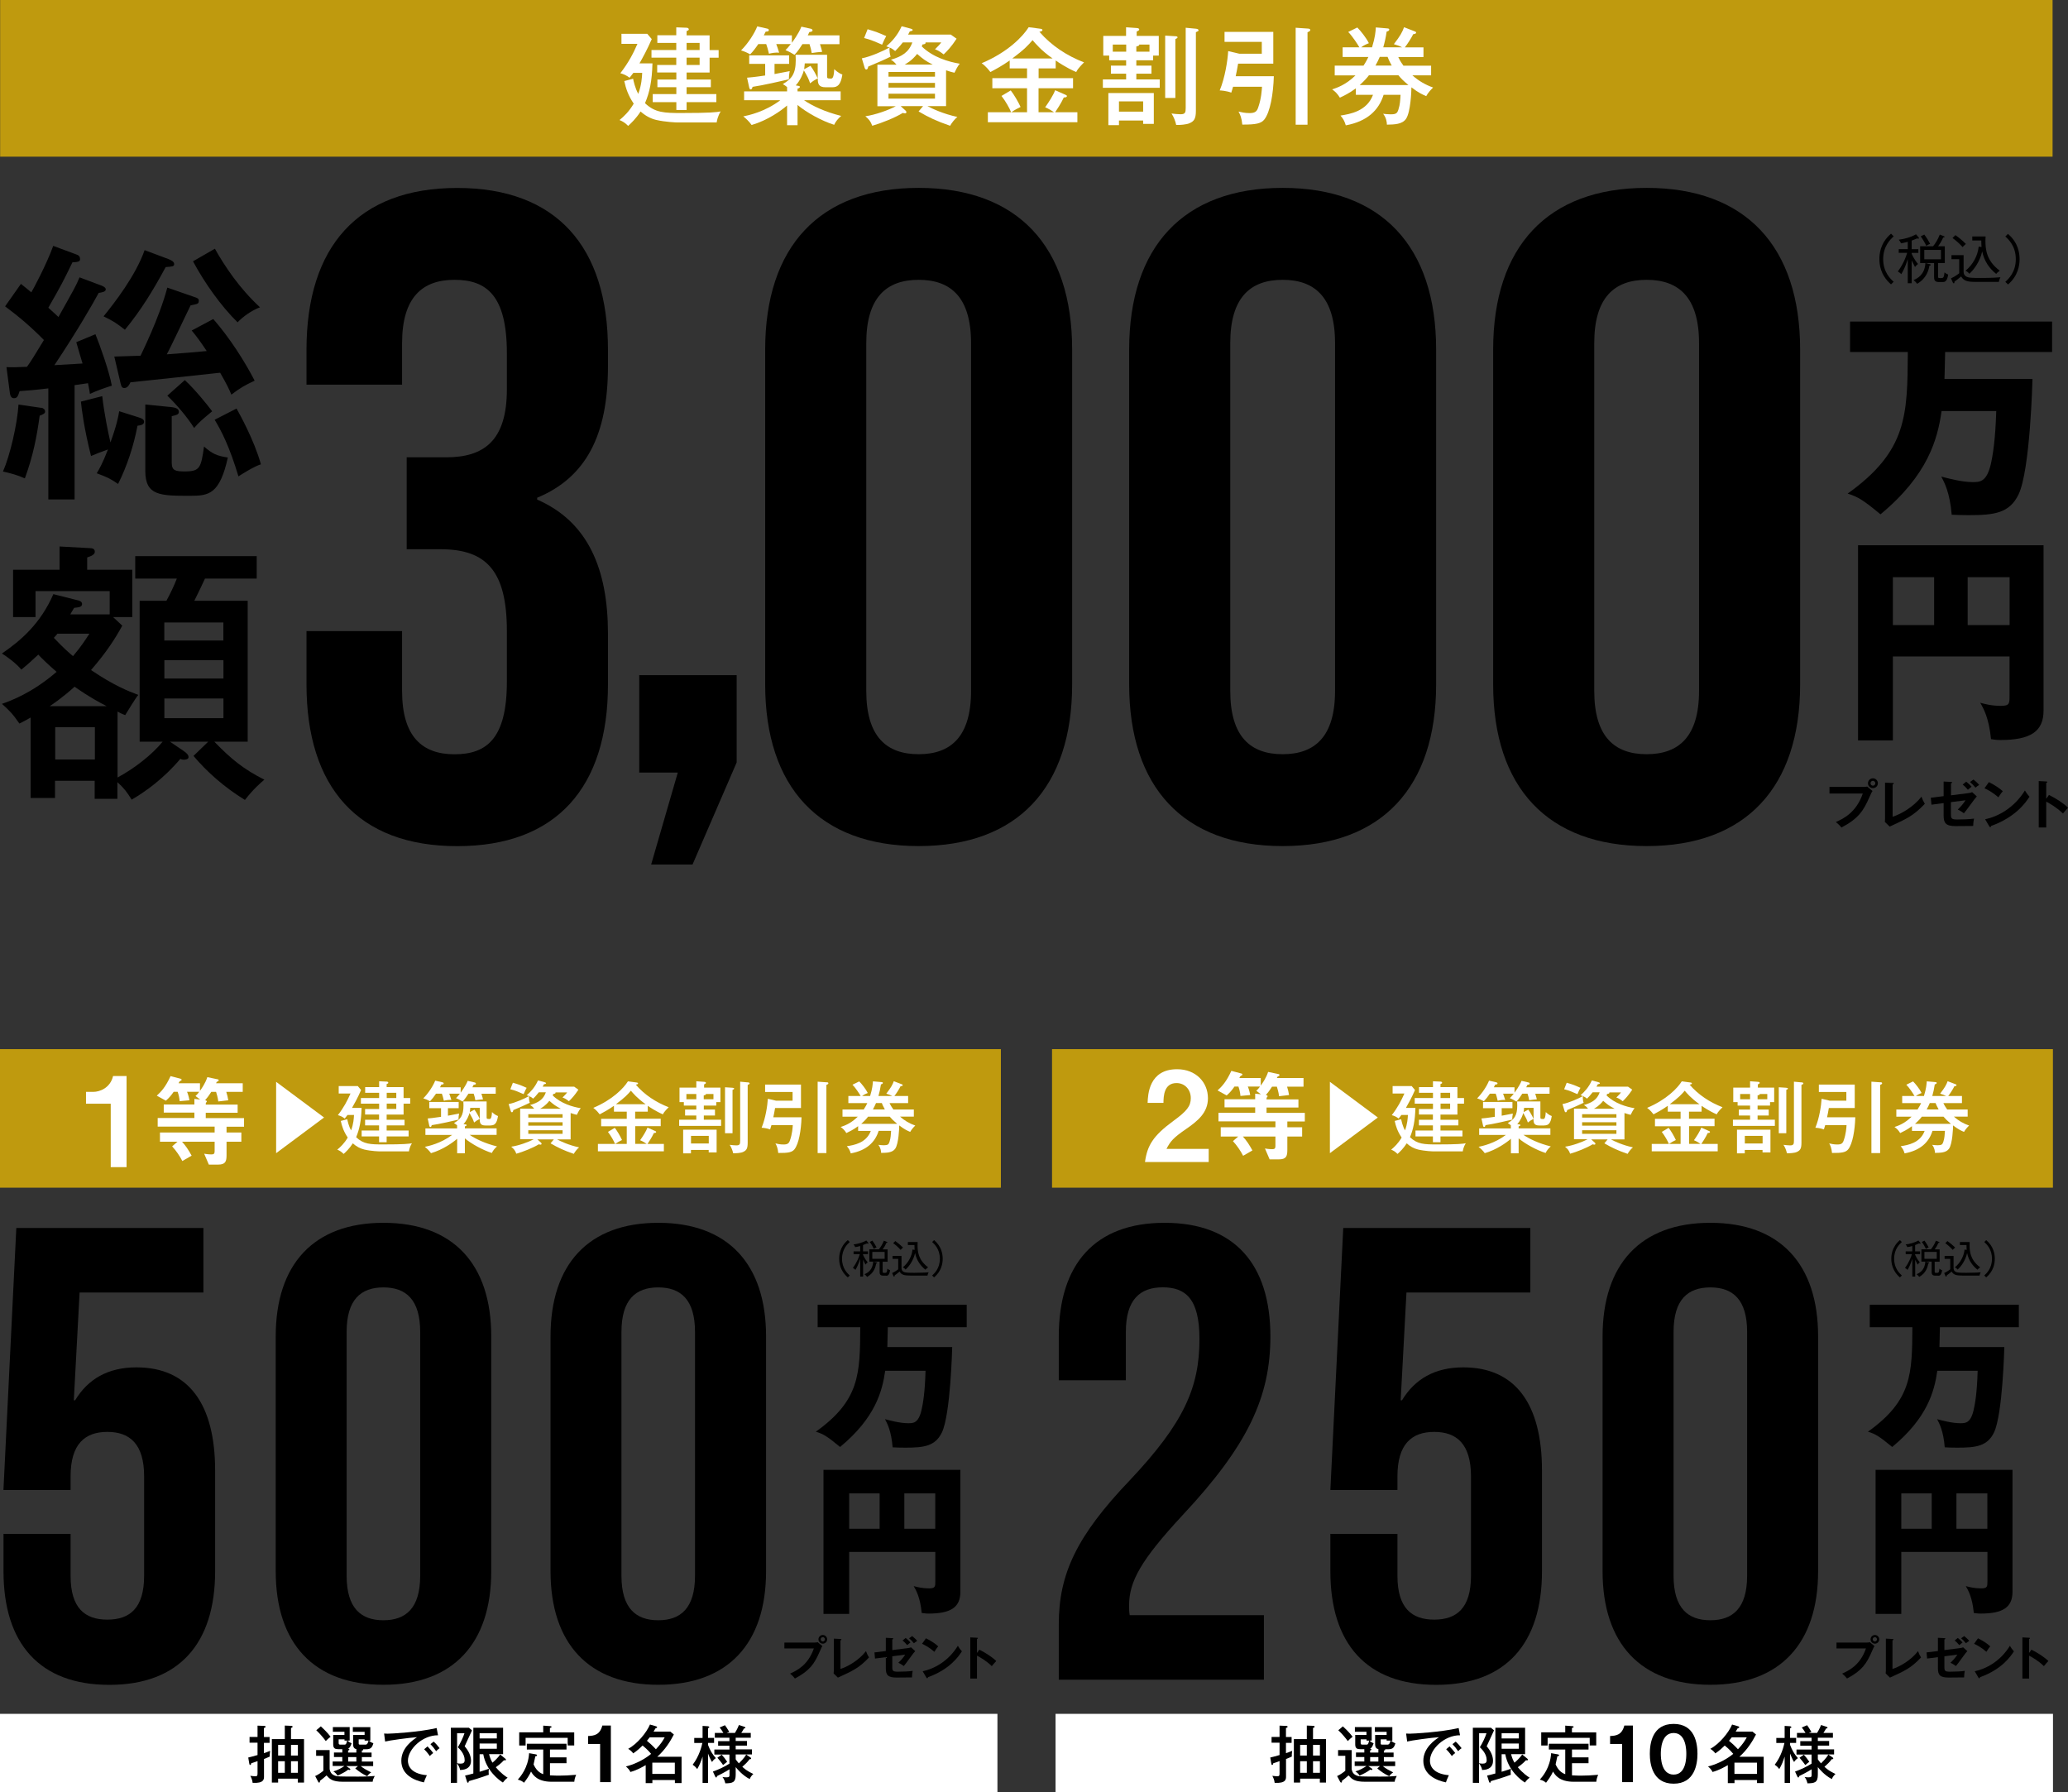 <?xml version="1.0" encoding="UTF-8"?>
<svg id="_レイヤー_2" data-name="レイヤー 2" xmlns="http://www.w3.org/2000/svg" width="300.32" height="260.23" viewBox="0 0 300.32 260.23">
  <rect x="0" y="0" width="300.32" height="260.23" fill="#333333" stroke="none"/>
  <defs>
    <style>
      .cls-1 {
        fill: #bf9a0e;
      }

      .cls-2 {
        fill: #fff;
      }
    </style>
  </defs>
  <g id="_メイン" data-name="メイン">
    <g>
      <rect class="cls-1" y="152.33" width="145.35" height="20.12"/>
      <rect class="cls-2" y="248.85" width="144.85" height="11.38"/>
      <g>
        <path d="M10.25,222.71v6.09c0,4.68,2.06,6.37,5.34,6.37s5.34-1.69,5.34-6.37v-14.43c0-4.68-2.06-6.46-5.34-6.46s-5.34,1.78-5.34,6.46v1.97H.5l1.87-38.04h27.17v9.37H11.56l-.84,15.65h.19c1.87-3.09,4.78-4.78,8.9-4.78,7.59,0,11.43,5.34,11.43,14.99v14.62c0,10.49-5.25,16.49-15.37,16.49s-15.36-6-15.36-16.49v-5.43h9.74Z"/>
        <path d="M40.04,194.04c0-10.49,5.53-16.49,15.65-16.49s15.65,6,15.65,16.49v34.1c0,10.49-5.53,16.49-15.65,16.49s-15.65-6-15.65-16.49v-34.1ZM50.34,228.8c0,4.68,2.06,6.46,5.34,6.46s5.34-1.78,5.34-6.46v-35.41c0-4.68-2.06-6.46-5.34-6.46s-5.34,1.78-5.34,6.46v35.41Z"/>
        <path d="M79.95,194.04c0-10.49,5.53-16.49,15.65-16.49s15.65,6,15.65,16.49v34.1c0,10.49-5.53,16.49-15.65,16.49s-15.65-6-15.65-16.49v-34.1ZM90.25,228.8c0,4.68,2.06,6.46,5.34,6.46s5.34-1.78,5.34-6.46v-35.41c0-4.68-2.06-6.46-5.34-6.46s-5.34,1.78-5.34,6.46v35.41Z"/>
      </g>
      <g>
        <path class="cls-2" d="M16.08,169.47v-9.21h-3.59v-1.72h1.05c.96,0,2.48-.58,2.88-2.3h1.96v13.23h-2.3Z"/>
        <path class="cls-2" d="M32.9,163.58v.86h2.15v1.34h-2.15v1.94c0,.93-.16,1.38-1.25,1.38h-1.32l-.68-1.58c.16.03.61.1,1.07.1.32,0,.45-.1.45-.45v-1.39h-4.73c.54.59.94,1.2,1.39,2.02l-1.35.78c-.36-.71-.91-1.51-1.48-2.13l.77-.67h-2.54v-1.34h7.94v-.86h-8.27v-1.25h5.33v-.78h-4.45v-1.18h4.45v-.81l.84.09-.68-.51c.1-.09.28-.25.54-.61h-1.77c.09.2.23.57.35,1.23l-1.42.13c-.04-.48-.13-.9-.29-1.36h-.58c-.38.55-.65.86-1.13,1.29l-1.32-.73c.62-.57,1.26-1.23,2-2.84l1.45.38c.07.01.15.06.15.15s-.03.1-.22.19c-.09.06-.1.07-.22.32h3.11v1.1c.23-.32.78-1.09,1.07-1.99l1.52.32c.09.01.13.07.13.13,0,.04-.03.1-.06.12-.03.03-.19.09-.22.12-.03.03-.09.17-.1.2h3.87v1.25h-2.39c.16.49.2.73.29,1.22l-1.45.17c-.07-.61-.25-1.15-.32-1.39h-.7c-.46.71-.68.97-.89,1.2l.19.09s.06.06.06.09-.01.07-.09.15c-.07.09-.07.1-.07.32h4.63v1.18h-4.63v.78h5.56v1.25h-2.54Z"/>
      </g>
      <g>
        <path class="cls-2" d="M40.1,167.44v-10.36l6.96,5.18-6.96,5.18Z"/>
        <path class="cls-2" d="M52.51,160.87c-.05,1.89-.32,3.14-.79,4.25,1.07,1.03,2.11,1.05,3.89,1.05,3.16,0,3.75-.09,4.21-.17-.32.5-.42,1.05-.43,1.18h-4.22c-.1,0-1.25-.03-2.27-.27-.61-.15-1.17-.45-1.66-.9-.51.78-1.01,1.25-1.34,1.54-.34-.35-.62-.5-.92-.62.46-.39,1.02-.9,1.52-1.76-.59-.87-.84-1.63-1.01-2.41l.94-.25c.06.27.2.99.56,1.62.35-.95.4-1.77.42-2.24h-.94c-.16.22-.27.36-.41.52-.33-.26-.62-.39-.99-.49.86-1.12,1.38-2.11,1.83-3.14h-1.71v-1.08h2.77l.48.57c-.51,1.16-.92,1.9-1.32,2.6h1.39ZM55.06,161.83h-2.04v-.8h2.04v-.78h-2.65v-.82h2.65v-.76h-2.03v-.82h2.03v-.85l1.13.05c.07,0,.2.06.2.16s-.08.14-.24.19v.45h2.46v1.58h.96v.82h-.96v1.59h-2.46v.75h2.6v.82h-2.6v.74h3.19v.86h-3.19v.84h-1.1v-.84h-2.53v-.86h2.53v-.74h-2.03v-.82h2.03v-.75ZM56.16,158.67v.76h1.39v-.76h-1.39ZM56.16,160.24v.78h1.39v-.78h-1.39Z"/>
        <path class="cls-2" d="M69.91,158.8c.17.51.19.66.23.83-.28.01-.79.07-1.11.12-.06-.36-.12-.6-.24-.95h-.76c-.17.27-.51.79-.85,1.15-.2-.14-.6-.36-.96-.5.18-.18.33-.34.57-.65h-1.55c.09.25.16.43.31.92-.33-.05-.8.03-1.09.11-.12-.53-.18-.71-.29-1.03h-.85c-.28.42-.58.8-.87,1.1-.31-.18-.69-.34-.98-.42.77-.77,1.45-1.85,1.73-2.57l1.05.24c.08.02.18.05.18.16,0,.17-.23.16-.33.16-.1.22-.15.28-.2.4h3v.79c.1-.15.7-.93,1.02-1.72l.96.22c.1.02.23.06.23.19s-.23.16-.34.17c-.06.14-.08.17-.17.35h3.39v.94h-2.08ZM71.24,163.42h-.73c-.74,0-.84-.35-.84-.9v-.05c-.34.16-.54.29-.82.52-.19-.54-.24-.62-.67-1.38-.08.33-.37,1.07-.87,1.61l.22.03c.09.01.23.02.23.12s-.12.15-.25.18v.29h4.61v.94h-3.92c.9.61,2.28,1.26,3.98,1.68-.32.26-.62.65-.75.95-1.3-.4-3.02-1.35-3.92-2.12v2.17h-1.12v-2.11c-.62.54-2.07,1.59-3.8,2.09-.25-.36-.6-.69-.9-.92.54-.11,2.32-.49,3.97-1.73h-3.88v-.94h4.6v-.46c-.24-.18-.29-.23-.45-.32.92-.54,1.38-1.05,1.38-2.57,0-.24-.01-.4-.02-.57h3.38v2.28c0,.2,0,.27.39.27.16,0,.33,0,.39-1.01.12.11.44.43.87.58-.17,1.15-.54,1.36-1.08,1.36ZM66.58,162.57c-.56.14-2.91.67-3.88.8-.03.12-.07.27-.2.27-.11,0-.14-.12-.16-.2l-.23-1.04c.28-.02.82-.07,1.94-.24v-1.25h-1.71v-.91h4.27v.91h-1.56v1.09c.88-.16,1.2-.23,1.62-.31-.06.28-.09.6-.09.87ZM69.67,160.86h-1.38c-.01.23-.03.4-.07.62l.68-.36c.29.39.59.93.77,1.35v-1.61Z"/>
        <path class="cls-2" d="M82.88,165.44h-1.98c.49.26,1.64.82,3.2,1.16-.25.18-.66.7-.77.94-1.46-.5-2.3-.9-3.38-1.53l.48-.57h-2.39l.51.46c.07.07.1.11.1.18s-.06.12-.14.12-.14-.01-.26-.05c-.82.51-2.3,1.1-3.27,1.37-.18-.5-.36-.69-.74-1.02,1.08-.15,2.53-.68,3.27-1.08h-1.97v-4.44h2.04c-.28-.34-.42-.42-.6-.53,1.17-.34,1.93-.79,2.29-1.85h-1.02c-.4.5-.62.73-.82.92-.19-.16-.35-.27-.6-.37-.03.31.02.77.11.97-.66.33-1.35.62-2.4,1.07-.02.15-.06.31-.2.31-.12,0-.17-.17-.19-.25l-.28-.94c.94-.18,2.32-.79,2.96-1.16-.1-.03-.18-.08-.34-.12.54-.46,1.2-1.16,1.64-2.15l.97.26c.09.02.2.07.2.15s-.14.11-.31.15c-.07.15-.12.25-.18.34h4.57l.62.44c-.56.85-1,1.31-1.38,1.68-.44-.34-.62-.44-.93-.54.29-.29.53-.53.67-.74h-1.69c.06.17-.16.2-.32.22-.02.06-.03.1-.08.22,1.19,1.17,2.89,1.66,4.07,1.85-.24.27-.42.66-.57.96-.26-.06-.46-.11-.9-.26v3.84ZM74.48,157.21c.98.29,1.12.35,2,.74-.16.28-.23.43-.44.92-.63-.28-1.29-.57-1.93-.71l.37-.94ZM76.72,162.28h4.98v-.5h-4.98v.5ZM81.7,162.95h-4.98v.5h4.98v-.5ZM81.7,164.11h-4.98v.52h4.98v-.52ZM81.45,160.99c-.79-.41-1.05-.61-1.67-1.15-.58.73-1.13,1.03-1.35,1.15h3.02Z"/>
        <path class="cls-2" d="M92.25,162.44h3.7v1.08h-3.7v2.57h1.66c-.22-.15-.52-.35-.95-.53.43-.6.88-1.33,1.07-1.83l1.09.48c.11.05.17.08.17.15,0,.11-.12.15-.33.15-.27.6-.78,1.37-.93,1.59h2.38v1.07h-9.58v-1.07h2.49c-.19-.46-.56-1.12-1.03-1.75l.99-.59c.34.42.82,1.25,1.05,1.77-.36.18-.58.28-1,.57h1.69v-2.57h-3.72v-1.08h3.72v-1.04h-1.86v-.85c-.8.57-1.59.99-2.07,1.24-.14-.18-.48-.62-.93-.94,2.8-1.18,4.41-2.86,5.03-3.85l1.28.17c.15.02.19.08.19.12,0,.15-.25.18-.33.19,1.28,1.49,2.95,2.57,4.78,3.28-.12.12-.66.62-.84,1.03-1.02-.43-2.03-1.11-2.2-1.24v.85h-1.83v1.04ZM93.76,160.33c-1.21-.85-1.85-1.62-2.14-1.96-.48.56-.85.97-2.17,1.96h4.31Z"/>
        <path class="cls-2" d="M104.01,160.53h-1.8v.58h1.62v.86h-1.62v.61h2.51v.9h-6.09v-.9h2.49v-.61h-1.63v-.86h1.63v-.58h-1.81v-.5h-.63v-2.11h2.44v-.92l1.13.08c.18.01.27.06.27.16s-.18.17-.27.22v.46h2.37v2.11h-.6v.5ZM100.34,166.97v.5h-1.13v-3.44h4.86v3.3h-1.15v-.36h-2.58ZM101.12,159.61v-.76h-1.44v.76h1.44ZM102.93,166.03v-1.1h-2.58v1.1h2.58ZM103.61,159.61v-.76h-1.1c.03.14-.17.17-.31.2v.56h1.41ZM106.38,157.95c.09,0,.24.01.24.12,0,.07-.14.14-.24.18v6.29h-1.09v-6.67l1.09.07ZM108.58,157.15c.12.01.28.05.28.16,0,.09-.03.1-.28.22v8.41c0,.85-.19,1.11-.68,1.33-.32.15-1.08.2-1.43.18-.08-.39-.26-.86-.5-1.22.27.03.68.08.96.08.5,0,.56-.19.56-.67v-8.58l1.09.1Z"/>
        <path class="cls-2" d="M116.4,162.24c-.06,1.89-.39,3.82-1.02,4.63-.34.43-.88.56-2.36.54-.07-.73-.24-1.09-.41-1.39.29.07.67.16,1.18.16.58,0,.78-.16.93-.6.34-.96.39-1.88.41-2.21h-3.1c-.1.35-.15.46-.19.62-.51-.19-1.11-.24-1.24-.24.58-1.39.85-3.22.91-4.21l1.19.28h2.4v-1.27h-3.99v-1.07h5.21v3.4h-3.76c-.09.53-.16.91-.26,1.35h4.09ZM120.05,157.14c.12.01.25.02.25.16,0,.1-.18.19-.29.23v9.9h-1.27v-10.37l1.31.09Z"/>
        <path class="cls-2" d="M132.71,161.09v1.04h-2.01c.67.59,1.38,1.01,2.22,1.3-.24.23-.54.56-.74.92-.43-.18-.83-.36-1.59-.94,0,.37-.08,2.64-.58,3.37-.4.59-1.22.61-2.05.62,0-.23-.06-.74-.41-1.17.18.02.49.06.79.06.59,0,.71-.11.84-.51.18-.58.19-1,.23-1.58h-1.81c-.52,1.67-1.77,2.85-4.05,3.27-.15-.48-.27-.7-.57-1.04,1.02-.16,2.82-.45,3.48-2.22h-1.84v-.69c-.71.53-1.3.8-1.71,1-.27-.44-.52-.67-.83-.88.53-.18,1.45-.48,2.49-1.5h-2.22v-1.04h3.08c.28-.42.43-.74.52-.93h-2.75v-1.03h1.79c-.16-.29-.75-1.2-1.19-1.64l.98-.48c.34.33.96,1.11,1.24,1.68-.28.11-.57.24-.83.44h1.17c.34-1.1.37-1.67.41-2.13l1.28.11c.08.01.16.02.16.12,0,.11-.11.16-.28.22-.09.6-.19,1.09-.36,1.68h2.02c-.28-.15-.53-.23-.88-.34.7-.91.9-1.29,1.09-1.81l1.18.45c.07.02.11.07.11.12,0,.14-.2.15-.31.16-.2.42-.62,1.08-.9,1.42h2v1.03h-2.7c.22.46.41.71.56.93h2.97ZM130.29,163.18c-.51-.42-.79-.7-1.08-1.04h-3.15c-.17.23-.45.57-.99,1.04h5.22ZM128.5,161.09c-.29-.53-.39-.78-.44-.93h-.84c-.14.31-.26.58-.45.93h1.73Z"/>
      </g>
      <g>
        <path d="M39.15,252.22v.84h-.82v1.5c.2-.07.47-.16.9-.34-.06.49-.06.54-.05.83-.25.12-.66.29-.84.35v2.53c0,.41,0,1.02-1.65.94-.05-.44-.19-.74-.34-1.02.28.05.72.06.74.06.31,0,.31-.15.31-.49v-1.71c-.44.16-.49.18-.91.31-.02.12-.05.25-.17.25-.08,0-.1-.11-.12-.2l-.15-.88c.46-.11.54-.13,1.35-.36v-1.79h-1.16v-.84h1.16v-1.64l.98.04c.07,0,.19.02.19.12,0,.11-.13.15-.24.18v1.31h.82ZM40.39,258.26v.57h-.91v-6.31h1.88v-1.97l.92.04c.06,0,.21,0,.21.13,0,.11-.14.15-.23.18v1.62h1.89v6.31h-.9v-.57h-2.87ZM41.36,254.9v-1.54h-.97v1.54h.97ZM41.36,257.41v-1.68h-.97v1.68h.97ZM43.26,254.9v-1.54h-1v1.54h1ZM43.26,257.41v-1.68h-1v1.68h1Z"/>
        <path d="M47.87,254.12v2.74c.09.51.3.83.91,1.01.23.06.34.09,3.26.09,1.29,0,1.93-.05,2.38-.09-.22.43-.27.55-.3.84h-4.3c-1.58,0-1.94-.41-2.4-.92-.31.28-.6.53-.96.79,0,.05.04.25-.12.25-.06,0-.13-.09-.14-.13l-.43-.82c.42-.17.98-.58,1.19-.77v-2.17h-1.05v-.83h1.96ZM46.6,250.67c.2.19.86.78,1.41,1.5-.34.28-.42.34-.7.63-.3-.41-.79-1.02-1.38-1.57l.66-.56ZM50.56,254.47h1.19v-.51c-.07,0-.19-.03-.29-.13-.1-.09-.18-.26-.18-.56v-1.35h1.67v-.46h-1.71v-.68h2.54v1.96h-.2c.3.27.53.34.64.37-.15.57-.35.88-1.01.88h-.49s.03.04.03.06c0,.11-.15.12-.2.13v.29h1.41v.66h-1.41v.65h1.64v.65h-1.81c.45.37.87.59,1.52.92-.34.24-.44.36-.57.56-.76-.38-1.07-.59-1.74-1.13l.39-.35h-1.7l.5.35c.08.05.1.07.1.13,0,.03-.04.09-.13.09-.06,0-.13-.02-.18-.05-.45.36-1.02.63-1.55.87-.12-.24-.4-.49-.61-.61.68-.2,1.21-.51,1.61-.79h-1.71v-.65h1.4v-.65h-1.21v-.66h1.21v-.48h-.6c-.44,0-.72-.11-.72-.69v-1.38h1.63v-.46h-1.68v-.68h2.44v1.96h-.32c.16.16.36.3.6.39-.13.35-.23.66-.53.8.05,0,.21,0,.21.12,0,.08-.13.11-.19.13v.3ZM50.03,253.32c.21,0,.29-.14.37-.59h-.37v-.18h-.85v.51c0,.24.07.26.3.26h.55ZM51.75,255.13h-1.19v.65h1.19v-.65ZM53.09,253.32c.29,0,.38-.4.43-.59h-.57v-.18h-.86v.52c0,.24,0,.25.31.25h.7Z"/>
        <path d="M63.61,251.96c-2.23-.02-4.37,1.99-4.37,3.7,0,.55.25,1.88,2.75,2.1-.24.48-.34.79-.43,1.04-1.42-.29-3.28-1.11-3.28-3.14,0-1.91,1.74-3.06,2.28-3.42-1.07.06-4.1.48-4.63.63l-.15-1.16c.17,0,.32.02.52.02.47,0,4.5-.21,7.11-.82l.2,1.04ZM62.08,253.57c.19.19.62.67.83.97-.21.14-.42.35-.49.44-.37-.53-.61-.78-.82-.99l.49-.42ZM62.98,252.88c.28.24.67.7.86.96-.21.12-.4.33-.5.43-.31-.44-.48-.66-.83-1.02l.47-.37Z"/>
        <path d="M68.55,251.24c-.35.78-.71,1.55-1.07,2.32.54.63.92,1.34.92,2.11,0,.91-.63,1.32-1.59,1.33-.05-.42-.33-.81-.44-.96v2.83h-.9v-8h2.63l.44.37ZM66.38,251.68v4.33c.15.05.27.07.51.07.39,0,.59-.13.59-.51,0-.93-.73-1.61-.99-1.87.39-.63.8-1.5.96-2.03h-1.07ZM73.37,255.35s.11.1.11.15c0,.07-.06.1-.12.1-.04,0-.11,0-.17-.02-.44.49-1.04.92-1.19,1.02.77.92,1.48,1.37,1.72,1.52-.33.25-.44.37-.69.7-.53-.33-2.41-1.68-2.85-4.11h-.53v2.55c.94-.29,1.05-.33,1.35-.44,0,.11-.04.24-.04.46,0,.18.02.3.03.41-1.12.42-2.57.84-2.9.93-.03.13-.04.23-.14.23-.07,0-.11-.09-.13-.15l-.28-.89c.35-.07.53-.12,1.2-.3v-6.64h4.32v3.83h-2.04c.15.58.31.93.5,1.24.23-.19.79-.7,1.12-1.19l.72.59ZM72.15,252.42v-.75h-2.5v.75h2.5ZM69.65,253.16v.76h2.5v-.76h-2.5Z"/>
        <path d="M77.8,254.73c.12.02.19.05.19.14,0,.09-.06.11-.25.15-.04.19-.24,1.08-.25,1.17.32.73.79,1.21,1.4,1.42v-3.58h-2.38v-.84h5.76v.84h-2.4v1.14h2.4v.85h-2.4v1.76c.58.04,1.16.04,1.38.04.82,0,1.2-.03,2.42-.12-.18.43-.24.68-.27,1.01h-3.3c-2.05,0-2.7-.98-2.98-1.48-.3.64-.63,1.11-1.02,1.62-.34-.27-.44-.31-.9-.45.37-.42,1.5-1.69,1.64-3.84l.96.17ZM78.88,250.56l.98.07c.09,0,.24.02.24.11,0,.07-.04.08-.24.17v.63h3.53v1.9h-.95v-1.11h-6.11v1.12h-.93v-1.92h3.49v-.98Z"/>
        <path d="M88.71,258.76h-1.56v-5.54h-1.75v-1.15c.88-.04,1.71-.15,2.07-1.52h1.24v8.21Z"/>
        <path d="M93.76,256.3c-.29.17-1.21.72-2.21.99-.14-.33-.47-.65-.66-.8.99-.24,2.42-.81,3.67-1.83-.49-.6-1.09-1.09-1.24-1.21-.38.37-.7.68-1.36,1.14-.14-.18-.33-.41-.73-.66,1.31-.71,2.67-2.36,3.16-3.53l.89.26c.09.03.15.07.15.12,0,.06-.04.09-.09.12-.04.02-.08.04-.15.06-.09.15-.15.26-.28.47h2.44l.51.42c-.55,1.05-1.25,2.19-2.41,3.23h3.53v3.82h-.97v-.44h-3.27v.45h-.97v-2.6ZM94.35,252.26c-.09.13-.19.25-.4.5.36.29.83.72,1.3,1.23.7-.73,1.04-1.28,1.28-1.73h-2.18ZM98,257.57v-1.63h-3.27v1.63h3.27Z"/>
        <path d="M102.82,258.88h-.79v-3.83c-.2.64-.43,1.22-.78,1.82-.24-.31-.35-.42-.66-.63.96-1.25,1.31-2.68,1.41-3.16h-1.18v-.73h1.21v-1.75l.79.05s.19.04.19.13c0,.07-.05.1-.19.15v1.41h.88v.73h-.88v.29c.3.79.61,1.33,1.14,1.92-.09.06-.32.19-.56.56-.1-.15-.22-.33-.58-1.22v4.25ZM106.84,252.79h1.64v.67h-1.64v.55h2.36v.73h-2.36v.71c.08.12.2.3.46.59.75-.73.98-1.12,1.06-1.29l.64.44s.08.07.08.15c0,.09-.1.1-.23.1-.26.38-.66.76-1.05,1.1.5.44.78.64,1.6,1.04-.24.22-.41.45-.53.74-1.08-.56-1.87-1.53-2.03-1.74v1.1c0,1.15-.46,1.24-1.5,1.26-.15-.6-.33-.81-.43-.92.14.02.3.05.57.05.44,0,.46-.12.46-.39v-.78c-.81.5-1.41.79-1.8.98-.06.17-.07.21-.13.21-.08,0-.12-.09-.15-.15l-.33-.71c.92-.34,1.62-.66,2.4-1.15v-1.32h-2.19v-.73h2.19v-.55h-1.64v-.67h1.64v-.49h-2.12v-.7h1.24c-.21-.36-.36-.57-.54-.79l.77-.33c.22.29.25.36.63.97l-.38.15h1.2c.06-.1.37-.6.58-1.15l.83.27c.06.02.11.08.11.14,0,.04-.07.09-.21.1-.12.22-.25.44-.39.64h1.38v.7h-2.19v.49ZM104.81,254.78c.23.24.58.7.79,1.03-.08.06-.47.36-.59.47-.22-.34-.67-.88-.83-1.06l.63-.44Z"/>
      </g>
      <g>
        <path d="M123.4,180.34c-.32.3-1.12,1.02-1.12,2.43s.8,2.13,1.12,2.43l-.28.28c-1.19-1.02-1.25-2.23-1.25-2.71s.06-1.7,1.25-2.71l.28.28Z"/>
        <path d="M126.03,180.59s-.06-.02-.12-.05c-.12.06-.29.13-.58.24v.92h.72v.4h-.72v.1c.05.11.26.6.68,1.1-.04.03-.21.16-.32.32-.17-.32-.28-.55-.35-.71v2.45h-.42v-2.58c-.27.85-.52,1.31-.69,1.61-.11-.12-.15-.15-.37-.29.62-.85.89-1.62,1-2h-.9v-.4h.96v-.78c-.34.1-.56.14-.73.16-.07-.17-.11-.23-.24-.39.58-.06,1.3-.26,1.86-.57l.28.33s.03.05.03.07c0,.05-.03.06-.07.06ZM127.24,183.46c-.09.49-.3,1.37-1.32,1.95-.08-.13-.18-.24-.38-.4.4-.15,1.21-.58,1.27-1.82l.47.11s.1.02.1.08c0,.06-.06.07-.13.08ZM128.67,185.22h-.43c-.47,0-.5-.28-.5-.57v-1.46h-1.49v-1.79h1.38c.23-.28.51-.69.73-1.25l.43.17s.09.03.09.08-.08.06-.15.06c-.2.44-.33.65-.55.95h.72v1.79h-.72v1.36c0,.25,0,.26.29.26.24,0,.35,0,.4-.61.11.1.23.18.39.23-.12.8-.4.8-.6.8ZM126.9,181.34c-.15-.33-.37-.71-.6-1.01l.38-.19c.28.36.54.83.62.99-.18.07-.26.1-.4.21ZM128.47,181.78h-1.79v1h1.79v-1Z"/>
        <path d="M134.69,185.21h-2.51c-.9,0-1.27-.12-1.54-.58-.33.28-.53.43-.71.55,0,.1-.02.19-.08.19-.06,0-.1-.09-.11-.11l-.18-.42c.19-.09.47-.22.88-.54v-1.51h-.82v-.43h1.3v1.78c0,.15.05.49.5.6.15.03.31.07,1.36.07,1.2,0,1.84-.05,2.08-.07-.04.07-.13.25-.17.49ZM130.79,181.48c-.39-.43-.72-.71-1.08-.97l.31-.31c.36.25.81.63,1.12.94-.23.2-.3.28-.35.34ZM134.38,184.35c-.7-.56-1.28-1.36-1.49-2.41-.23,1.02-.81,1.89-1.38,2.4-.09-.11-.18-.22-.4-.32.82-.68,1.31-1.63,1.41-2.59l.3.06c-.02-.32-.02-.55-.02-.71h-.96v-.44h1.42c0,.14-.01.26-.01.45,0,.9.09,2.16,1.53,3.22-.29.23-.32.27-.39.35Z"/>
        <path d="M135.65,185.48l-.28-.28c.32-.3,1.12-1.02,1.12-2.43s-.8-2.13-1.12-2.43l.28-.28c1.09.93,1.25,2.04,1.25,2.71s-.16,1.78-1.25,2.71Z"/>
      </g>
      <g>
        <path d="M118.28,238.5c.14,0,.34-.01.47-.05l.68.56c-.11.15-.14.21-.39.8-.76,1.74-1.42,2.76-3.6,3.91-.18-.24-.39-.46-.71-.71.94-.43,2.61-1.19,3.46-3.66h-4.28v-.85h4.38ZM120.12,238.03c0,.35-.29.63-.63.63s-.63-.28-.63-.63.29-.63.63-.63.63.29.63.63ZM119.18,238.03c0,.17.14.31.31.31s.31-.14.31-.31-.14-.32-.31-.32-.31.14-.31.32Z"/>
        <path d="M122.05,237.98c.09,0,.14.02.14.07,0,.08-.1.12-.14.14v4.14c1.03-.31,2.71-1.27,3.71-2.59.16.44.21.54.44.92-1.46,1.54-2.33,1.93-4.52,2.93l-.62-.61c.01-.1.03-.31.03-.41v-4.64l.97.05Z"/>
        <path d="M128.64,237.81l.94.05c.07,0,.14,0,.14.07s-.08.1-.14.12v1.54l2.23-.28c.29-.03.42-.1.49-.12l.61.55c-.25.28-.31.36-.84,1.09-.35.5-.62.83-.82,1.08-.32-.25-.67-.42-.79-.48.37-.34.74-.77,1-1.18l-1.88.24v1.59c0,.53.1.65.81.65.52,0,1.65-.03,2.15-.12-.05.25-.1.65-.1.95-.27,0-2.13.02-2.25.02-1.3,0-1.55-.42-1.55-1.37v-1.59l-1.57.2-.08-.89,1.65-.2v-1.89ZM131.53,237.83c.19.15.5.43.69.65-.14.11-.34.28-.48.39-.2-.24-.41-.47-.67-.67l.46-.37ZM132.47,237.56c.19.15.54.46.73.69-.23.15-.27.18-.48.35-.25-.32-.46-.52-.7-.72l.45-.33Z"/>
        <path d="M134.47,237.88c1,.5,1.46.88,1.78,1.17-.14.16-.25.3-.56.79-.8-.7-1.46-1.01-1.79-1.16l.57-.8ZM133.99,242.67c1.63-.35,3.72-1.43,5.11-3.7.24.39.33.52.59.8-.44.68-1.72,2.61-4.93,3.76-.01.07-.02.15-.12.15-.05,0-.09-.05-.12-.12l-.53-.9Z"/>
        <path d="M142.22,239.53c.95.48,1.88,1.08,2.46,1.65-.27.28-.36.39-.65.74-.83-.8-1.67-1.27-2.15-1.52v3.32h-.97v-5.97l.97.05c.07,0,.13.01.13.07,0,.07-.09.1-.13.1v2.04l.35-.49Z"/>
      </g>
      <g>
        <path d="M138.28,195.59c0,.14-.24,9.76-1.49,12.39-.97,2.01-2.6,2.22-5.32,2.22-.8,0-1.32-.02-1.84-.05-.19-2.39-.8-3.5-1.11-4.09.61.17,2.17.59,3.36.59.76,0,1.49,0,1.94-1.89.24-1.04.5-2.62.59-5.72h-5.86c-.43,3.03-1.47,6.85-6.55,11.06-1.82-1.51-2.43-1.89-3.52-2.22,6.38-4.56,6.41-8.39,6.45-15.17h-6.19v-3.26h21.65v3.26h-11.46c-.05,2.41-.07,2.69-.07,2.88h9.43Z"/>
        <path d="M123.32,225.33v9.01h-3.73v-20.92h19.88v17.7c0,2.25-1.37,3.17-4.63,3.17-.45,0-.64-.05-.99-.09-.21-2.27-.83-3.33-1.16-3.9.52.14,1.23.33,2.22.33.92,0,.92-.26.92-1.06v-4.23h-12.5ZM127.74,216.84h-4.42v5.13h4.42v-5.13ZM131.33,221.97h4.49v-5.13h-4.49v5.13Z"/>
      </g>
    </g>
    <g>
      <rect class="cls-1" x="152.78" y="152.33" width="145.35" height="20.12"/>
      <rect class="cls-2" x="153.29" y="248.85" width="144.85" height="11.38"/>
      <g>
        <path d="M168.84,186.92c-3.28,0-5.34,1.78-5.34,6.46v7.03h-9.74v-6.37c0-10.49,5.25-16.49,15.37-16.49s15.36,6,15.36,16.49c0,8.71-3.19,15.74-12.74,25.95-6.09,6.56-7.78,9.65-7.78,13.12,0,.47,0,.94.09,1.41h19.49v9.37h-29.79v-8.06c0-7.31,2.62-12.84,10.31-20.89,7.87-8.34,10.12-13.49,10.12-20.52,0-5.9-2.06-7.5-5.34-7.5Z"/>
        <path d="M202.94,222.71v6.09c0,4.68,2.06,6.37,5.34,6.37s5.34-1.69,5.34-6.37v-14.43c0-4.68-2.06-6.46-5.34-6.46s-5.34,1.78-5.34,6.46v1.97h-9.74l1.87-38.04h27.17v9.37h-17.99l-.84,15.65h.19c1.87-3.09,4.78-4.78,8.9-4.78,7.59,0,11.43,5.34,11.43,14.99v14.62c0,10.49-5.25,16.49-15.37,16.49s-15.36-6-15.36-16.49v-5.43h9.74Z"/>
        <path d="M232.73,194.04c0-10.49,5.53-16.49,15.65-16.49s15.65,6,15.65,16.49v34.1c0,10.49-5.53,16.49-15.65,16.49s-15.65-6-15.65-16.49v-34.1ZM243.04,228.8c0,4.68,2.06,6.46,5.34,6.46s5.34-1.78,5.34-6.46v-35.41c0-4.68-2.06-6.46-5.34-6.46s-5.34,1.78-5.34,6.46v35.41Z"/>
      </g>
      <g>
        <path class="cls-2" d="M166.28,168.71c.33-2.36,1.14-3.77,4.13-5.96,1.94-1.41,2.52-2.14,2.52-3.3,0-1.25-.87-2.19-2.07-2.19-1.83,0-1.89,1.9-1.9,2.88h-2.3c.04-1.18.18-4.89,4.28-4.89,2.72,0,4.48,1.89,4.48,4.21,0,2.12-1.5,3.32-3.23,4.51-1.78,1.23-2.23,1.74-2.79,2.85h6.13v1.9h-9.25Z"/>
        <path class="cls-2" d="M186.95,162.82v.86h2.15v1.34h-2.15v1.94c0,.93-.16,1.38-1.25,1.38h-1.32l-.68-1.58c.16.03.61.1,1.07.1.32,0,.45-.1.45-.45v-1.39h-4.73c.54.59.94,1.2,1.39,2.02l-1.35.78c-.36-.71-.91-1.51-1.48-2.13l.77-.67h-2.54v-1.34h7.94v-.86h-8.27v-1.25h5.33v-.78h-4.45v-1.18h4.45v-.81l.84.09-.68-.51c.1-.09.28-.25.54-.61h-1.77c.09.2.23.57.35,1.23l-1.42.13c-.04-.48-.13-.9-.29-1.36h-.58c-.38.55-.65.86-1.13,1.29l-1.32-.73c.62-.57,1.26-1.23,2-2.84l1.45.38c.07.01.15.06.15.15s-.03.1-.22.19c-.09.06-.1.07-.22.32h3.11v1.1c.23-.32.78-1.09,1.07-1.99l1.52.32c.09.01.13.07.13.13,0,.04-.03.1-.06.12-.03.03-.19.09-.22.12-.03.03-.09.17-.1.2h3.87v1.25h-2.39c.16.49.2.73.29,1.22l-1.45.17c-.07-.61-.25-1.15-.32-1.39h-.7c-.46.71-.68.97-.89,1.2l.19.09s.06.06.06.09-.01.07-.09.15c-.07.09-.07.1-.07.32h4.63v1.18h-4.63v.78h5.56v1.25h-2.54Z"/>
      </g>
      <g>
        <path class="cls-2" d="M193.13,167.44v-10.36l6.96,5.18-6.96,5.18Z"/>
        <path class="cls-2" d="M205.55,160.87c-.05,1.89-.32,3.14-.79,4.25,1.07,1.03,2.11,1.05,3.89,1.05,3.16,0,3.75-.09,4.21-.17-.32.5-.42,1.05-.43,1.18h-4.22c-.1,0-1.25-.03-2.27-.27-.61-.15-1.17-.45-1.65-.9-.51.78-1.01,1.25-1.34,1.54-.34-.35-.62-.5-.92-.62.46-.39,1.02-.9,1.52-1.76-.59-.87-.84-1.63-1.01-2.41l.94-.25c.06.27.2.99.56,1.62.35-.95.4-1.77.42-2.24h-.94c-.16.22-.27.36-.41.52-.33-.26-.62-.39-.99-.49.86-1.12,1.38-2.11,1.83-3.14h-1.71v-1.08h2.77l.48.57c-.51,1.16-.92,1.9-1.32,2.6h1.39ZM208.1,161.83h-2.04v-.8h2.04v-.78h-2.65v-.82h2.65v-.76h-2.03v-.82h2.03v-.85l1.13.05c.07,0,.2.06.2.16s-.08.14-.24.19v.45h2.46v1.58h.96v.82h-.96v1.59h-2.46v.75h2.6v.82h-2.6v.74h3.19v.86h-3.19v.84h-1.1v-.84h-2.53v-.86h2.53v-.74h-2.03v-.82h2.03v-.75ZM209.2,158.67v.76h1.39v-.76h-1.39ZM209.2,160.24v.78h1.39v-.78h-1.39Z"/>
        <path class="cls-2" d="M222.95,158.8c.17.51.19.66.23.83-.28.01-.79.07-1.11.12-.06-.36-.12-.6-.24-.95h-.76c-.17.27-.51.79-.85,1.15-.2-.14-.6-.36-.96-.5.18-.18.33-.34.57-.65h-1.55c.09.25.16.43.31.92-.33-.05-.81.03-1.09.11-.12-.53-.18-.71-.29-1.03h-.85c-.28.42-.58.8-.87,1.1-.31-.18-.69-.34-.98-.42.77-.77,1.45-1.85,1.73-2.57l1.05.24c.08.02.18.05.18.16,0,.17-.23.16-.33.16-.1.22-.15.28-.2.4h3v.79c.1-.15.7-.93,1.02-1.72l.96.22c.1.02.23.06.23.19s-.23.16-.34.17c-.06.14-.08.17-.17.35h3.39v.94h-2.07ZM224.27,163.42h-.73c-.74,0-.84-.35-.84-.9v-.05c-.34.16-.54.29-.82.52-.19-.54-.24-.62-.67-1.38-.08.33-.37,1.07-.87,1.61l.22.03c.09.01.23.02.23.12s-.12.15-.25.18v.29h4.61v.94h-3.92c.9.61,2.28,1.26,3.98,1.68-.32.26-.62.65-.75.95-1.3-.4-3.02-1.35-3.92-2.12v2.17h-1.12v-2.11c-.62.54-2.07,1.59-3.8,2.09-.25-.36-.6-.69-.9-.92.54-.11,2.32-.49,3.97-1.73h-3.88v-.94h4.6v-.46c-.24-.18-.29-.23-.45-.32.92-.54,1.38-1.05,1.38-2.57,0-.24-.01-.4-.02-.57h3.38v2.28c0,.2,0,.27.39.27.16,0,.33,0,.39-1.01.12.11.44.43.87.58-.17,1.15-.54,1.36-1.08,1.36ZM219.61,162.57c-.56.14-2.91.67-3.88.8-.03.12-.07.27-.2.27-.11,0-.14-.12-.16-.2l-.23-1.04c.28-.02.82-.07,1.94-.24v-1.25h-1.71v-.91h4.27v.91h-1.56v1.09c.88-.16,1.2-.23,1.62-.31-.06.28-.09.6-.09.87ZM222.71,160.86h-1.38c-.01.23-.03.4-.07.62l.68-.36c.29.39.59.93.77,1.35v-1.61Z"/>
        <path class="cls-2" d="M235.92,165.44h-1.98c.49.26,1.64.82,3.2,1.16-.25.18-.66.7-.77.94-1.46-.5-2.3-.9-3.38-1.53l.48-.57h-2.39l.51.46c.07.07.1.11.1.18s-.06.12-.14.12-.14-.01-.26-.05c-.82.51-2.3,1.1-3.27,1.37-.18-.5-.36-.69-.74-1.02,1.08-.15,2.53-.68,3.27-1.08h-1.97v-4.44h2.04c-.28-.34-.42-.42-.6-.53,1.17-.34,1.93-.79,2.29-1.85h-1.02c-.4.5-.62.73-.82.92-.19-.16-.35-.27-.6-.37-.03.31.02.77.11.97-.66.33-1.35.62-2.4,1.07-.02.15-.06.31-.2.31-.12,0-.17-.17-.19-.25l-.28-.94c.94-.18,2.32-.79,2.96-1.16-.1-.03-.18-.08-.34-.12.54-.46,1.2-1.16,1.64-2.15l.97.26c.09.02.2.07.2.15s-.14.11-.31.15c-.07.15-.12.25-.18.34h4.57l.62.44c-.56.85-1,1.31-1.38,1.68-.44-.34-.62-.44-.93-.54.29-.29.53-.53.67-.74h-1.69c.06.17-.16.2-.32.22-.02.06-.03.1-.08.22,1.19,1.17,2.89,1.66,4.07,1.85-.24.27-.42.66-.57.96-.26-.06-.46-.11-.9-.26v3.84ZM227.52,157.21c.98.29,1.12.35,2,.74-.16.28-.23.43-.44.92-.63-.28-1.29-.57-1.93-.71l.37-.94ZM229.76,162.28h4.98v-.5h-4.98v.5ZM234.74,162.95h-4.98v.5h4.98v-.5ZM234.74,164.11h-4.98v.52h4.98v-.52ZM234.49,160.99c-.79-.41-1.05-.61-1.67-1.15-.58.73-1.13,1.03-1.35,1.15h3.02Z"/>
        <path class="cls-2" d="M245.29,162.44h3.7v1.08h-3.7v2.57h1.66c-.22-.15-.52-.35-.95-.53.43-.6.88-1.33,1.07-1.83l1.09.48c.11.05.17.08.17.15,0,.11-.12.15-.33.15-.27.6-.78,1.37-.93,1.59h2.38v1.07h-9.58v-1.07h2.49c-.19-.46-.56-1.12-1.03-1.75l.99-.59c.34.42.82,1.25,1.05,1.77-.36.18-.58.28-1,.57h1.69v-2.57h-3.72v-1.08h3.72v-1.04h-1.86v-.85c-.8.57-1.59.99-2.07,1.24-.14-.18-.48-.62-.93-.94,2.8-1.18,4.41-2.86,5.03-3.85l1.28.17c.15.02.19.08.19.12,0,.15-.25.18-.33.19,1.28,1.49,2.95,2.57,4.78,3.28-.12.12-.66.62-.84,1.03-1.02-.43-2.03-1.11-2.2-1.24v.85h-1.83v1.04ZM246.8,160.33c-1.21-.85-1.85-1.62-2.14-1.96-.48.56-.85.97-2.17,1.96h4.31Z"/>
        <path class="cls-2" d="M257.04,160.53h-1.8v.58h1.62v.86h-1.62v.61h2.51v.9h-6.09v-.9h2.49v-.61h-1.63v-.86h1.63v-.58h-1.81v-.5h-.63v-2.11h2.44v-.92l1.13.08c.18.01.27.06.27.16s-.18.17-.27.22v.46h2.37v2.11h-.6v.5ZM253.38,166.97v.5h-1.13v-3.44h4.86v3.3h-1.15v-.36h-2.58ZM254.15,159.61v-.76h-1.44v.76h1.44ZM255.97,166.03v-1.1h-2.58v1.1h2.58ZM256.65,159.61v-.76h-1.1c.03.14-.17.17-.31.2v.56h1.41ZM259.41,157.95c.09,0,.24.01.24.12,0,.07-.14.14-.24.18v6.29h-1.09v-6.67l1.09.07ZM261.61,157.15c.12.01.28.05.28.16,0,.09-.03.1-.28.22v8.41c0,.85-.19,1.11-.68,1.33-.32.15-1.08.2-1.43.18-.08-.39-.26-.86-.5-1.22.27.03.68.08.96.08.5,0,.56-.19.56-.67v-8.58l1.09.1Z"/>
        <path class="cls-2" d="M269.43,162.24c-.06,1.89-.39,3.82-1.02,4.63-.34.43-.88.56-2.36.54-.07-.73-.24-1.09-.41-1.39.29.07.67.16,1.18.16.58,0,.78-.16.93-.6.34-.96.39-1.88.41-2.21h-3.1c-.1.35-.15.46-.19.62-.51-.19-1.11-.24-1.24-.24.58-1.39.85-3.22.91-4.21l1.19.28h2.4v-1.27h-3.99v-1.07h5.21v3.4h-3.76c-.09.53-.16.91-.26,1.35h4.09ZM273.08,157.14c.12.01.25.02.25.16,0,.1-.18.19-.29.23v9.9h-1.27v-10.37l1.31.09Z"/>
        <path class="cls-2" d="M285.75,161.09v1.04h-2.01c.67.59,1.38,1.01,2.22,1.3-.24.23-.54.56-.74.92-.43-.18-.83-.36-1.59-.94,0,.37-.08,2.64-.58,3.37-.4.59-1.22.61-2.05.62,0-.23-.06-.74-.41-1.17.18.02.49.06.79.06.59,0,.71-.11.84-.51.18-.58.19-1,.23-1.58h-1.81c-.52,1.67-1.77,2.85-4.05,3.27-.15-.48-.27-.7-.57-1.04,1.02-.16,2.82-.45,3.48-2.22h-1.84v-.69c-.71.53-1.3.8-1.71,1-.27-.44-.52-.67-.83-.88.53-.18,1.45-.48,2.49-1.5h-2.22v-1.04h3.08c.28-.42.43-.74.52-.93h-2.75v-1.03h1.79c-.16-.29-.75-1.2-1.19-1.64l.98-.48c.34.33.96,1.11,1.24,1.68-.28.11-.57.24-.83.44h1.17c.34-1.1.37-1.67.41-2.13l1.28.11c.08.01.16.02.16.12,0,.11-.11.16-.28.22-.09.6-.19,1.09-.36,1.68h2.02c-.28-.15-.53-.23-.88-.34.7-.91.9-1.29,1.09-1.81l1.18.45c.07.02.11.07.11.12,0,.14-.2.15-.31.16-.2.42-.62,1.08-.9,1.42h2v1.03h-2.7c.22.46.41.71.56.93h2.97ZM283.32,163.18c-.51-.42-.79-.7-1.08-1.04h-3.15c-.17.23-.45.57-.99,1.04h5.22ZM281.53,161.09c-.29-.53-.39-.78-.44-.93h-.84c-.14.31-.26.58-.45.93h1.73Z"/>
      </g>
      <g>
        <path d="M187.57,252.22v.84h-.82v1.5c.2-.07.47-.16.9-.34-.06.49-.06.54-.05.83-.24.12-.66.29-.84.35v2.53c0,.41,0,1.02-1.65.94-.05-.44-.19-.74-.34-1.02.28.05.72.06.74.06.31,0,.31-.15.31-.49v-1.71c-.44.16-.49.18-.91.31-.02.12-.05.25-.17.25-.08,0-.1-.11-.12-.2l-.15-.88c.46-.11.54-.13,1.35-.36v-1.79h-1.16v-.84h1.16v-1.64l.98.04c.07,0,.19.02.19.12,0,.11-.13.15-.24.18v1.31h.82ZM188.81,258.26v.57h-.91v-6.31h1.88v-1.97l.92.04c.06,0,.21,0,.21.13,0,.11-.14.15-.23.18v1.62h1.89v6.31h-.9v-.57h-2.87ZM189.78,254.9v-1.54h-.97v1.54h.97ZM189.78,257.41v-1.68h-.97v1.68h.97ZM191.68,254.9v-1.54h-1v1.54h1ZM191.68,257.41v-1.68h-1v1.68h1Z"/>
        <path d="M196.29,254.12v2.74c.09.51.3.83.91,1.01.23.06.34.09,3.26.09,1.29,0,1.93-.05,2.38-.09-.22.43-.27.55-.3.84h-4.3c-1.58,0-1.94-.41-2.4-.92-.31.28-.6.53-.96.79,0,.05.04.25-.12.25-.06,0-.13-.09-.15-.13l-.43-.82c.42-.17.98-.58,1.19-.77v-2.17h-1.05v-.83h1.96ZM195.02,250.67c.2.19.86.78,1.41,1.5-.34.28-.42.34-.7.63-.3-.41-.79-1.02-1.38-1.57l.66-.56ZM198.98,254.47h1.19v-.51c-.07,0-.19-.03-.29-.13-.1-.09-.18-.26-.18-.56v-1.35h1.67v-.46h-1.71v-.68h2.54v1.96h-.2c.3.27.53.34.64.37-.15.57-.35.88-1.01.88h-.49s.03.04.03.06c0,.11-.15.12-.2.13v.29h1.41v.66h-1.41v.65h1.64v.65h-1.81c.45.37.87.59,1.52.92-.34.24-.44.36-.57.56-.76-.38-1.07-.59-1.74-1.13l.39-.35h-1.7l.5.35c.08.05.1.07.1.13,0,.03-.04.09-.13.09-.06,0-.13-.02-.18-.05-.45.36-1.02.63-1.55.87-.12-.24-.4-.49-.61-.61.68-.2,1.21-.51,1.61-.79h-1.71v-.65h1.4v-.65h-1.21v-.66h1.21v-.48h-.6c-.44,0-.72-.11-.72-.69v-1.38h1.63v-.46h-1.68v-.68h2.44v1.96h-.32c.16.16.36.3.6.39-.13.35-.23.66-.53.8.05,0,.21,0,.21.12,0,.08-.13.11-.19.13v.3ZM198.45,253.32c.21,0,.29-.14.37-.59h-.37v-.18h-.85v.51c0,.24.07.26.3.26h.55ZM200.17,255.13h-1.19v.65h1.19v-.65ZM201.51,253.32c.29,0,.38-.4.43-.59h-.57v-.18h-.86v.52c0,.24,0,.25.31.25h.7Z"/>
        <path d="M212.03,251.96c-2.23-.02-4.37,1.99-4.37,3.7,0,.55.25,1.88,2.75,2.1-.24.48-.34.79-.43,1.04-1.42-.29-3.28-1.11-3.28-3.14,0-1.91,1.74-3.06,2.28-3.42-1.07.06-4.1.48-4.63.63l-.15-1.16c.17,0,.32.02.52.02.47,0,4.5-.21,7.11-.82l.2,1.04ZM210.5,253.57c.19.19.62.67.83.97-.21.14-.42.35-.49.44-.37-.53-.61-.78-.82-.99l.49-.42ZM211.4,252.88c.28.24.67.7.86.96-.21.12-.4.33-.5.43-.31-.44-.48-.66-.83-1.02l.47-.37Z"/>
        <path d="M216.97,251.24c-.35.78-.71,1.55-1.07,2.32.54.63.92,1.34.92,2.11,0,.91-.63,1.32-1.59,1.33-.04-.42-.33-.81-.44-.96v2.83h-.9v-8h2.63l.44.37ZM214.8,251.68v4.33c.15.05.27.07.51.07.39,0,.59-.13.59-.51,0-.93-.73-1.61-.99-1.87.39-.63.8-1.5.96-2.03h-1.07ZM221.79,255.35s.11.1.11.15c0,.07-.06.1-.12.1-.04,0-.11,0-.17-.02-.44.49-1.04.92-1.19,1.02.77.92,1.48,1.37,1.72,1.52-.33.25-.44.37-.69.7-.53-.33-2.41-1.68-2.85-4.11h-.53v2.55c.94-.29,1.05-.33,1.35-.44,0,.11-.04.24-.04.46,0,.18.02.3.03.41-1.12.42-2.57.84-2.9.93-.03.13-.04.23-.14.23-.07,0-.11-.09-.13-.15l-.28-.89c.35-.07.53-.12,1.2-.3v-6.64h4.32v3.83h-2.04c.15.58.31.93.5,1.24.23-.19.79-.7,1.12-1.19l.72.59ZM220.57,252.42v-.75h-2.5v.75h2.5ZM218.07,253.16v.76h2.5v-.76h-2.5Z"/>
        <path d="M226.22,254.73c.12.02.19.05.19.14,0,.09-.06.11-.25.15-.04.19-.24,1.08-.25,1.17.32.73.79,1.21,1.4,1.42v-3.58h-2.38v-.84h5.76v.84h-2.4v1.14h2.4v.85h-2.4v1.76c.58.04,1.16.04,1.38.04.82,0,1.2-.03,2.42-.12-.18.43-.24.68-.27,1.01h-3.3c-2.05,0-2.7-.98-2.98-1.48-.3.64-.63,1.11-1.02,1.62-.34-.27-.44-.31-.9-.45.37-.42,1.5-1.69,1.64-3.84l.96.17ZM227.3,250.56l.98.07c.09,0,.25.02.25.11,0,.07-.04.08-.25.17v.63h3.53v1.9h-.95v-1.11h-6.11v1.12h-.93v-1.92h3.49v-.98Z"/>
        <path d="M237.13,258.76h-1.56v-5.54h-1.75v-1.15c.88-.04,1.71-.15,2.07-1.52h1.24v8.21Z"/>
        <path d="M246.51,254.65c0,1.47-.39,4.34-3.46,4.34s-3.46-2.86-3.46-4.34.35-4.34,3.46-4.34,3.46,2.87,3.46,4.34ZM241.19,254.65c0,.45,0,3.02,1.86,3.02s1.84-2.57,1.84-3.02,0-3.02-1.84-3.02-1.86,2.53-1.86,3.02Z"/>
        <path d="M250.91,256.3c-.29.17-1.21.72-2.21.99-.14-.33-.47-.65-.66-.8.99-.24,2.42-.81,3.67-1.83-.49-.6-1.09-1.09-1.24-1.21-.38.37-.7.68-1.36,1.14-.14-.18-.33-.41-.73-.66,1.31-.71,2.67-2.36,3.16-3.53l.89.26c.09.03.15.07.15.12,0,.06-.04.09-.09.12-.04.02-.08.04-.15.06-.09.15-.15.26-.28.47h2.44l.51.42c-.55,1.05-1.25,2.19-2.41,3.23h3.53v3.82h-.97v-.44h-3.27v.45h-.97v-2.6ZM251.49,252.26c-.09.13-.19.25-.4.5.36.29.83.72,1.3,1.23.7-.73,1.04-1.28,1.28-1.73h-2.18ZM255.15,257.57v-1.63h-3.27v1.63h3.27Z"/>
        <path d="M259.96,258.88h-.79v-3.83c-.2.64-.43,1.22-.78,1.82-.24-.31-.35-.42-.66-.63.96-1.25,1.31-2.68,1.41-3.16h-1.18v-.73h1.21v-1.75l.79.05s.19.04.19.13c0,.07-.05.1-.19.15v1.41h.88v.73h-.88v.29c.3.79.61,1.33,1.14,1.92-.09.06-.32.19-.56.56-.1-.15-.22-.33-.58-1.22v4.25ZM263.99,252.79h1.64v.67h-1.64v.55h2.36v.73h-2.36v.71c.08.12.2.3.46.59.75-.73.98-1.12,1.06-1.29l.64.44s.08.07.08.15c0,.09-.1.1-.23.1-.26.38-.66.76-1.05,1.1.5.44.78.64,1.6,1.04-.24.22-.41.45-.53.74-1.08-.56-1.87-1.53-2.03-1.74v1.1c0,1.15-.46,1.24-1.5,1.26-.15-.6-.33-.81-.43-.92.14.02.3.05.57.05.44,0,.46-.12.46-.39v-.78c-.81.5-1.41.79-1.8.98-.06.17-.07.21-.13.21-.08,0-.12-.09-.15-.15l-.33-.71c.92-.34,1.62-.66,2.4-1.15v-1.32h-2.19v-.73h2.19v-.55h-1.64v-.67h1.64v-.49h-2.12v-.7h1.24c-.21-.36-.36-.57-.54-.79l.77-.33c.22.29.25.36.63.97l-.38.15h1.2c.06-.1.37-.6.58-1.15l.83.27c.06.02.11.08.11.14,0,.04-.07.09-.21.1-.12.22-.25.44-.39.64h1.38v.7h-2.19v.49ZM261.96,254.78c.23.24.58.7.79,1.03-.08.06-.47.36-.59.47-.22-.34-.67-.88-.83-1.06l.63-.44Z"/>
      </g>
      <g>
        <path d="M276.19,180.34c-.32.3-1.12,1.02-1.12,2.43s.8,2.13,1.12,2.43l-.28.28c-1.19-1.02-1.25-2.23-1.25-2.71s.06-1.7,1.25-2.71l.28.28Z"/>
        <path d="M278.82,180.59s-.06-.02-.12-.05c-.12.06-.29.13-.58.24v.92h.72v.4h-.72v.1c.05.11.26.6.68,1.1-.05.03-.21.16-.32.32-.17-.32-.28-.55-.35-.71v2.45h-.42v-2.58c-.27.85-.52,1.31-.69,1.61-.11-.12-.15-.15-.37-.29.62-.85.89-1.62,1-2h-.9v-.4h.96v-.78c-.34.1-.56.14-.73.16-.07-.17-.11-.23-.24-.39.58-.06,1.3-.26,1.86-.57l.28.33s.03.05.03.07c0,.05-.03.06-.07.06ZM280.03,183.46c-.09.49-.3,1.37-1.32,1.95-.08-.13-.18-.24-.38-.4.4-.15,1.21-.58,1.27-1.82l.47.11s.1.02.1.08c0,.06-.06.07-.13.08ZM281.45,185.22h-.43c-.47,0-.5-.28-.5-.57v-1.46h-1.49v-1.79h1.38c.23-.28.5-.69.73-1.25l.43.17s.09.03.09.08-.08.06-.15.06c-.2.44-.33.65-.55.95h.72v1.79h-.72v1.36c0,.25,0,.26.29.26.24,0,.35,0,.4-.61.11.1.23.18.39.23-.12.8-.4.8-.6.8ZM279.69,181.34c-.15-.33-.37-.71-.6-1.01l.38-.19c.28.36.54.83.62.99-.18.07-.26.1-.4.21ZM281.26,181.78h-1.79v1h1.79v-1Z"/>
        <path d="M287.47,185.21h-2.51c-.9,0-1.27-.12-1.54-.58-.33.28-.53.43-.71.55,0,.1-.02.19-.08.19-.06,0-.1-.09-.11-.11l-.18-.42c.19-.09.47-.22.88-.54v-1.51h-.82v-.43h1.3v1.78c0,.15.05.49.5.6.15.03.31.07,1.36.07,1.2,0,1.84-.05,2.08-.07-.04.07-.13.25-.17.49ZM283.58,181.48c-.39-.43-.72-.71-1.08-.97l.31-.31c.36.25.81.63,1.12.94-.23.2-.3.28-.35.34ZM287.16,184.35c-.7-.56-1.28-1.36-1.49-2.41-.23,1.02-.81,1.89-1.38,2.4-.09-.11-.18-.22-.4-.32.82-.68,1.31-1.63,1.41-2.59l.3.06c-.02-.32-.02-.55-.02-.71h-.96v-.44h1.42c0,.14-.01.26-.01.45,0,.9.09,2.16,1.53,3.22-.29.23-.32.27-.39.35Z"/>
        <path d="M288.44,185.48l-.28-.28c.32-.3,1.12-1.02,1.12-2.43s-.8-2.13-1.12-2.43l.28-.28c1.09.93,1.25,2.04,1.25,2.71s-.16,1.78-1.25,2.71Z"/>
      </g>
      <g>
        <path d="M271.07,238.5c.14,0,.34-.01.47-.05l.68.56c-.11.15-.14.21-.39.8-.76,1.74-1.42,2.76-3.6,3.91-.18-.24-.4-.46-.71-.71.94-.43,2.61-1.19,3.46-3.66h-4.28v-.85h4.38ZM272.91,238.03c0,.35-.29.63-.63.63s-.63-.28-.63-.63.29-.63.63-.63.63.29.63.63ZM271.96,238.03c0,.17.14.31.31.31s.31-.14.31-.31-.14-.32-.31-.32-.31.14-.31.32Z"/>
        <path d="M274.83,237.98c.09,0,.14.02.14.07,0,.08-.1.12-.14.14v4.14c1.03-.31,2.71-1.27,3.71-2.59.16.44.21.54.44.92-1.46,1.54-2.33,1.93-4.52,2.93l-.62-.61c.01-.1.03-.31.03-.41v-4.64l.97.05Z"/>
        <path d="M281.43,237.81l.94.05c.07,0,.14,0,.14.07s-.08.1-.14.12v1.54l2.23-.28c.29-.03.42-.1.49-.12l.61.55c-.25.28-.31.36-.84,1.09-.35.5-.62.83-.82,1.08-.32-.25-.67-.42-.79-.48.37-.34.74-.77,1-1.18l-1.88.24v1.59c0,.53.1.65.81.65.52,0,1.65-.03,2.15-.12-.05.25-.1.65-.1.95-.27,0-2.13.02-2.25.02-1.3,0-1.55-.42-1.55-1.37v-1.59l-1.57.2-.08-.89,1.65-.2v-1.89ZM284.32,237.83c.19.15.5.43.69.65-.14.11-.34.28-.48.39-.2-.24-.41-.47-.67-.67l.46-.37ZM285.25,237.56c.19.15.54.46.73.69-.23.15-.27.18-.48.35-.25-.32-.46-.52-.7-.72l.45-.33Z"/>
        <path d="M287.25,237.88c1,.5,1.46.88,1.78,1.17-.14.16-.25.3-.56.79-.8-.7-1.46-1.01-1.79-1.16l.57-.8ZM286.77,242.67c1.63-.35,3.72-1.43,5.11-3.7.24.39.33.52.59.8-.44.68-1.72,2.61-4.93,3.76-.01.07-.02.15-.12.15-.05,0-.09-.05-.12-.12l-.53-.9Z"/>
        <path d="M295.01,239.53c.95.48,1.88,1.08,2.46,1.65-.27.28-.36.39-.65.74-.83-.8-1.67-1.27-2.15-1.52v3.32h-.97v-5.97l.97.05c.07,0,.13.01.13.07,0,.07-.09.1-.13.1v2.04l.35-.49Z"/>
      </g>
      <g>
        <path d="M291.07,195.59c0,.14-.24,9.76-1.49,12.39-.97,2.01-2.6,2.22-5.32,2.22-.8,0-1.32-.02-1.84-.05-.19-2.39-.8-3.5-1.11-4.09.61.17,2.17.59,3.36.59.76,0,1.49,0,1.94-1.89.24-1.04.5-2.62.59-5.72h-5.86c-.43,3.03-1.47,6.85-6.55,11.06-1.82-1.51-2.43-1.89-3.52-2.22,6.38-4.56,6.41-8.39,6.45-15.17h-6.19v-3.26h21.65v3.26h-11.46c-.05,2.41-.07,2.69-.07,2.88h9.43Z"/>
        <path d="M276.11,225.33v9.01h-3.73v-20.92h19.88v17.7c0,2.25-1.37,3.17-4.63,3.17-.45,0-.64-.05-.99-.09-.21-2.27-.83-3.33-1.16-3.9.52.14,1.23.33,2.22.33.92,0,.92-.26.92-1.06v-4.23h-12.5ZM280.53,216.84h-4.42v5.13h4.42v-5.13ZM284.12,221.97h4.49v-5.13h-4.49v5.13Z"/>
      </g>
    </g>
    <g>
      <rect class="cls-1" x=".02" width="298.06" height="22.75"/>
      <g>
        <path d="M73.61,51.31c0-8.41-2.94-10.68-7.61-10.68s-7.61,2.54-7.61,9.21v6.01h-13.88v-5.07c0-14.95,7.48-23.49,21.89-23.49s21.89,8.54,21.89,23.49v2.4c0,10.01-3.2,16.15-10.28,19.09v.27c7.34,3.2,10.28,10.01,10.28,19.49v7.34c0,14.95-7.48,23.49-21.89,23.49s-21.89-8.54-21.89-23.49v-7.74h13.88v8.68c0,6.67,2.94,9.21,7.61,9.21s7.61-2.27,7.61-10.55v-7.34c0-8.68-2.94-11.88-9.61-11.88h-4.94v-13.35h5.74c5.47,0,8.81-2.4,8.81-9.88v-5.21Z"/>
        <path d="M92.83,112.18v-14.15h14.15v12.68l-6.41,14.82h-6.01l3.87-13.35h-5.61Z"/>
        <path d="M111.12,50.77c0-14.95,7.88-23.49,22.29-23.49s22.29,8.54,22.29,23.49v48.59c0,14.95-7.88,23.49-22.29,23.49s-22.29-8.54-22.29-23.49v-48.59ZM125.8,100.3c0,6.67,2.94,9.21,7.61,9.21s7.61-2.54,7.61-9.21v-50.46c0-6.67-2.94-9.21-7.61-9.21s-7.61,2.54-7.61,9.21v50.46Z"/>
        <path d="M163.98,50.77c0-14.95,7.88-23.49,22.29-23.49s22.29,8.54,22.29,23.49v48.59c0,14.95-7.88,23.49-22.29,23.49s-22.29-8.54-22.29-23.49v-48.59ZM178.66,100.3c0,6.67,2.94,9.21,7.61,9.21s7.61-2.54,7.61-9.21v-50.46c0-6.67-2.94-9.21-7.61-9.21s-7.61,2.54-7.61,9.21v50.46Z"/>
        <path d="M216.84,50.77c0-14.95,7.88-23.49,22.29-23.49s22.29,8.54,22.29,23.49v48.59c0,14.95-7.88,23.49-22.29,23.49s-22.29-8.54-22.29-23.49v-48.59ZM231.52,100.3c0,6.67,2.94,9.21,7.61,9.21s7.61-2.54,7.61-9.21v-50.46c0-6.67-2.94-9.21-7.61-9.21s-7.61,2.54-7.61,9.21v50.46Z"/>
      </g>
      <g>
        <path d="M275,34.33c-.44.4-1.52,1.38-1.52,3.29s1.08,2.89,1.52,3.29l-.38.38c-1.61-1.38-1.69-3.02-1.69-3.68s.08-2.3,1.69-3.68l.38.38Z"/>
        <path d="M278.57,34.67s-.08-.02-.16-.06c-.17.08-.39.18-.79.32v1.25h.97v.54h-.97v.13c.07.15.35.81.92,1.48-.06.05-.28.22-.44.44-.23-.44-.38-.75-.48-.96v3.31h-.57v-3.49c-.36,1.15-.7,1.77-.94,2.18-.15-.17-.21-.21-.5-.39.84-1.15,1.21-2.2,1.35-2.71h-1.22v-.54h1.31v-1.06c-.46.13-.76.18-.98.22-.1-.23-.15-.32-.33-.53.78-.08,1.76-.35,2.51-.78l.38.45s.05.07.05.1c0,.06-.05.08-.1.08ZM280.2,38.56c-.12.66-.41,1.85-1.79,2.65-.12-.18-.24-.32-.52-.55.55-.21,1.64-.79,1.72-2.46l.63.15c.05.02.14.03.14.11,0,.08-.08.1-.18.11ZM282.13,40.95h-.58c-.64,0-.68-.38-.68-.78v-1.98h-2.02v-2.43h1.87c.32-.38.68-.93.98-1.7l.58.23s.12.05.12.11-.11.08-.2.08c-.28.6-.45.88-.75,1.28h.98v2.43h-.98v1.84c0,.34,0,.35.39.35.33,0,.47,0,.55-.83.15.13.31.24.53.32-.16,1.08-.55,1.08-.81,1.08ZM279.74,35.69c-.21-.45-.51-.96-.81-1.37l.52-.26c.38.48.73,1.12.85,1.35-.25.09-.35.14-.55.28ZM281.87,36.29h-2.42v1.36h2.42v-1.36Z"/>
        <path d="M290.29,40.93h-3.4c-1.22,0-1.72-.16-2.09-.79-.45.38-.72.58-.96.75,0,.13-.02.25-.11.25-.08,0-.14-.12-.15-.15l-.25-.57c.25-.12.63-.3,1.19-.74v-2.05h-1.12v-.58h1.76v2.41c0,.2.06.66.68.81.21.05.42.09,1.85.09,1.63,0,2.49-.07,2.82-.1-.05.1-.18.34-.23.67ZM285.02,35.88c-.53-.58-.98-.96-1.47-1.32l.42-.42c.49.34,1.1.85,1.52,1.28-.31.27-.41.38-.47.46ZM289.88,39.76c-.95-.75-1.74-1.84-2.02-3.26-.31,1.38-1.1,2.56-1.87,3.25-.12-.15-.24-.29-.55-.44,1.11-.92,1.78-2.21,1.91-3.51l.41.08c-.03-.44-.03-.75-.03-.96h-1.31v-.59h1.93c0,.18-.02.35-.02.61,0,1.22.12,2.92,2.08,4.36-.4.32-.44.36-.53.48Z"/>
        <path d="M291.6,41.3l-.38-.38c.44-.4,1.52-1.38,1.52-3.29s-1.08-2.89-1.52-3.29l.38-.38c1.48,1.26,1.69,2.76,1.69,3.68s-.22,2.41-1.69,3.68Z"/>
      </g>
      <g>
        <path d="M270.63,114.26c.15,0,.38-.02.53-.05l.77.64c-.12.17-.15.24-.45.9-.86,1.97-1.6,3.12-4.07,4.41-.2-.28-.45-.52-.8-.8,1.06-.48,2.95-1.35,3.91-4.14h-4.84v-.96h4.94ZM272.71,113.73c0,.39-.32.71-.72.71s-.72-.32-.72-.71.32-.72.72-.72.72.32.72.72ZM271.64,113.73c0,.19.15.35.35.35s.35-.16.35-.35-.16-.36-.35-.36-.35.16-.35.36Z"/>
        <path d="M274.85,113.67c.1,0,.16.02.16.08,0,.09-.11.14-.16.16v4.68c1.17-.35,3.06-1.44,4.19-2.92.18.49.24.62.49,1.04-1.65,1.74-2.63,2.18-5.11,3.31l-.7-.68c.02-.11.03-.35.03-.46v-5.24l1.09.05Z"/>
        <path d="M282.27,113.48l1.06.05c.08,0,.15,0,.15.08s-.09.12-.15.13v1.74l2.52-.32c.33-.04.48-.11.55-.14l.68.62c-.28.32-.35.41-.95,1.23-.4.56-.7.94-.93,1.22-.36-.28-.76-.48-.89-.55.42-.38.83-.87,1.13-1.34l-2.12.27v1.79c0,.6.12.73.92.73.59,0,1.86-.03,2.43-.13-.06.28-.12.73-.12,1.07-.31,0-2.41.02-2.54.02-1.47,0-1.75-.47-1.75-1.55v-1.79l-1.77.23-.09-1.01,1.86-.23v-2.14ZM285.54,113.5c.22.17.57.48.78.73-.15.12-.38.32-.54.44-.22-.27-.46-.53-.76-.75l.52-.42ZM286.6,113.19c.22.17.62.52.82.78-.26.17-.31.2-.54.4-.28-.36-.52-.58-.79-.82l.51-.37Z"/>
        <path d="M288.83,113.56c1.13.57,1.65,1,2.02,1.32-.16.18-.28.34-.64.89-.91-.79-1.65-1.15-2.02-1.31l.65-.91ZM288.28,118.96c1.85-.39,4.2-1.62,5.78-4.18.28.44.37.58.67.9-.5.77-1.95,2.95-5.58,4.25-.02.08-.02.17-.13.17-.05,0-.1-.06-.14-.13l-.6-1.02Z"/>
        <path d="M297.55,115.42c1.08.54,2.13,1.22,2.78,1.86-.3.32-.41.45-.74.84-.94-.9-1.89-1.44-2.43-1.72v3.75h-1.09v-6.74l1.09.06c.08,0,.15.02.15.08,0,.08-.1.11-.15.12v2.31l.39-.55Z"/>
      </g>
      <g>
        <path d="M5.99,59.2c.28.04.56.24.56.56,0,.28-.28.4-.79.6-.4,2.98-.95,5.84-2.15,9.1-1.07-.48-2.06-.75-3.18-.99,1.03-2.34,2.07-6.83,2.26-9.73l3.3.48ZM14.61,41.41c.32.12.75.32.75.6,0,.36-.52.44-1.03.52-.71,1.35-3.18,5.64-6.43,10.49,3.3-.2,3.65-.2,4.09-.24-.16-.48-.79-2.66-.91-3.1l2.78-1.15c.71,1.75,1.99,5.36,2.38,7.47-.91.28-2.07.68-3.18,1.19-.08-.48-.08-.56-.28-1.55-.36.04-1.71.24-1.95.28v16.6h-3.81v-16.13c-1.95.24-3.02.32-4.17.4-.24.75-.36,1.03-.83,1.03s-.56-.52-.6-.87l-.48-3.65c.72.04,1.31.04,2.98-.04.6-.83,1.03-1.55,2.46-3.89-1.75-1.79-3.65-3.42-5.64-4.89l2.3-3.26c.48.36.79.64,1.51,1.23.2-.32,2.18-3.97,3.18-6.75l3.42,1.27c.36.12.48.36.48.68,0,.36-.4.4-1.11.44-1.35,2.78-1.55,3.18-3.5,6.59.91.83,1.19,1.07,1.47,1.35,2.26-4.05,2.54-4.49,3.06-5.76l3.06,1.15ZM14.85,57.53c.28,2.54.91,5.52,1.19,6.71.91-2.5,1.15-3.77,1.27-4.53l2.38.75c.87.28,1.23.36,1.23.79,0,.48-.64.52-.95.56-.56,2.94-1.51,5.84-2.82,8.46-1.23-.83-1.51-.95-3.1-1.55.36-.6.83-1.39,1.63-3.46-.99.36-1.55.56-2.46.95-1.03-4.09-1.35-6.75-1.47-7.9l3.1-.79ZM24.5,37.63c.48.2.79.4.79.71,0,.36-.24.36-1.23.44-1.99,3.69-3.65,6.32-5.92,9.1-1.27-.99-1.71-1.27-3.1-1.95,1.55-1.91,4.65-5.88,5.96-9.61l3.5,1.31ZM30.98,46.33c2.46,2.82,4.61,6.24,6,8.94-1.43.68-2.07,1.03-3.38,2.03-.28-.68-.64-1.47-1.63-3.18-2.07.24-11.16,1.19-13.03,1.39-.08.2-.36.83-.87.83-.36,0-.44-.2-.56-.68l-.91-3.89c.6,0,3.3-.12,3.81-.12.08-.2,2.7-5.4,3.89-9.89l3.89,1.35c.52.16.68.28.68.52,0,.48-.08.48-1.19.71-.56,1.11-2.9,6.12-3.46,7.11,3.26-.24,3.61-.28,5.8-.48-1.11-1.67-1.59-2.26-2.18-2.98l3.14-1.67ZM24.66,59.08c.64.08,1.31.16,1.31.71,0,.36-.2.44-1.03.64v6.75c0,1.15.52,1.27,1.91,1.27,2.18,0,2.34-.52,2.78-3.61,1.23,1.07,1.87,1.35,3.46,1.59-1.19,5.36-2.78,5.56-5.48,5.56-4.33,0-6.51,0-6.51-3.61v-9.65l3.57.36ZM26.84,55.19c1.43,1.31,3.3,3.61,3.97,4.53-1.47,1.23-1.87,1.55-2.62,2.42-1.03-1.63-2.54-3.38-3.89-4.69l2.54-2.26ZM31.21,36.12c1.43,2.54,3.57,5.76,6.55,8.5-1.27.48-2.46,1.35-3.26,2.18-2.38-2.34-4.77-5.68-6.47-8.86l3.18-1.83ZM34.35,59.32c.4.71,2.58,4.61,3.54,8.1-.95.28-2.78,1.43-3.26,1.75-1.31-4.33-2.46-6.59-3.46-8.22l3.18-1.63Z"/>
        <path d="M17.75,90.86c-1.03,1.87-2.26,3.81-4.53,6.43,3.34,2.26,5.4,3.06,6.87,3.61-.4.44-1.39,2.11-1.91,2.94-.44-.16-.83-.36-1.11-.52v9.57c2.46-1.31,5.04-3.34,6.55-5.2h-3.34v-20.46h3.89c.6-1.11,1.11-2.18,1.51-3.22h-6.04v-3.26h17.64v3.26h-7.51c-.68,1.47-.79,1.67-1.55,3.22h7.75v20.46h-4.85c2.5,2.58,4.29,4.01,7.27,5.52-.52.44-1.55,1.31-2.82,2.94-3.06-1.87-5.56-4.13-7.47-6.39l2.14-2.07h-5.56l1.99,1.35c.52.36.71.6.71.91,0,.28-.4.36-.71.36-.16,0-.32-.04-.48-.12-2.42,2.86-5.08,4.77-7.07,5.92-.68-1.11-1.15-1.71-2.07-2.54v2.42h-3.3v-2.62h-5.76v2.5h-3.54v-11.68c-.87.48-1.15.64-1.63.87-.99-1.43-1.43-1.87-2.54-2.86,1.27-.44,4.41-1.59,7.94-4.65-1.19-1.03-2.03-1.83-2.66-2.5-1.35,1.27-1.83,1.67-2.46,2.18-.71-.87-1.99-1.83-2.82-2.34,2.74-1.87,5.6-4.33,7.47-8.62l3.61.91c.16.04.56.16.56.52,0,.44-.44.48-1.15.56-.36.6-.44.71-.56.95h5.72v-3.38H5.16v3.77H1.9v-6.87h6.75v-3.38l4.41.24c.24,0,.71.04.71.52,0,.44-.56.64-1.11.83v1.79h6.55v6.87h-2.78l1.31,1.23ZM15.48,102.53c-.99-.52-2.38-1.23-4.65-2.82-1.71,1.55-3.22,2.58-3.61,2.82h8.26ZM8.34,92.01c-.2.24-.28.36-.52.6,1.43,1.51,2.14,2.11,2.78,2.66,1.15-1.35,1.79-2.34,2.38-3.26h-4.65ZM13.78,110.28v-4.69h-5.76v4.69h5.76ZM32.44,93v-2.62h-8.58v2.62h8.58ZM23.87,95.86v2.66h8.58v-2.66h-8.58ZM23.87,101.42v2.86h8.58v-2.86h-8.58Z"/>
      </g>
      <g>
        <path d="M295.16,55.01c0,.19-.32,13.23-2.02,16.78-1.31,2.72-3.52,3.01-7.21,3.01-1.09,0-1.79-.03-2.5-.06-.26-3.23-1.09-4.74-1.51-5.54.83.22,2.95.8,4.55.8,1.02,0,2.02,0,2.63-2.56.32-1.41.67-3.56.8-7.75h-7.94c-.58,4.1-1.99,9.29-8.87,14.99-2.47-2.05-3.3-2.56-4.77-3.01,8.65-6.18,8.68-11.37,8.74-20.56h-8.39v-4.42h29.34v4.42h-15.53c-.06,3.27-.1,3.65-.1,3.91h12.78Z"/>
        <path d="M274.89,95.31v12.2h-5.06v-28.34h26.94v23.99c0,3.04-1.86,4.29-6.28,4.29-.61,0-.86-.06-1.35-.13-.29-3.07-1.12-4.52-1.57-5.28.7.19,1.67.45,3.01.45,1.25,0,1.25-.35,1.25-1.44v-5.73h-16.94ZM280.88,83.81h-5.99v6.95h5.99v-6.95ZM285.75,90.76h6.09v-6.95h-6.09v6.95Z"/>
      </g>
      <g>
        <path class="cls-2" d="M94.75,9.21c-.06,2.57-.43,4.26-1.08,5.77,1.45,1.4,2.86,1.43,5.28,1.43,4.29,0,5.09-.12,5.71-.23-.43.68-.57,1.43-.58,1.6h-5.72c-.14,0-1.69-.05-3.08-.37-.83-.2-1.58-.62-2.25-1.22-.69,1.06-1.37,1.69-1.81,2.09-.46-.48-.85-.68-1.25-.85.63-.52,1.38-1.22,2.06-2.38-.8-1.18-1.14-2.21-1.37-3.28l1.28-.34c.08.37.28,1.34.75,2.2.48-1.29.54-2.4.57-3.05h-1.28c-.22.29-.37.49-.55.71-.45-.35-.85-.52-1.34-.66,1.17-1.52,1.88-2.86,2.48-4.26h-2.32v-1.46h3.75l.65.77c-.69,1.57-1.25,2.58-1.78,3.52h1.89ZM98.21,10.52h-2.77v-1.09h2.77v-1.06h-3.6v-1.11h3.6v-1.03h-2.75v-1.11h2.75v-1.15l1.54.06c.09,0,.28.08.28.22s-.11.18-.32.26v.62h3.34v2.14h1.31v1.11h-1.31v2.15h-3.34v1.02h3.52v1.11h-3.52v1h4.32v1.17h-4.32v1.14h-1.49v-1.14h-3.43v-1.17h3.43v-1h-2.75v-1.11h2.75v-1.02ZM99.71,6.23v1.03h1.89v-1.03h-1.89ZM99.71,8.37v1.06h1.89v-1.06h-1.89Z"/>
        <path class="cls-2" d="M119.08,6.41c.23.69.26.89.31,1.12-.38.02-1.08.09-1.51.17-.08-.49-.17-.82-.32-1.29h-1.03c-.23.37-.69,1.08-1.15,1.55-.28-.18-.82-.49-1.31-.68.25-.25.45-.46.77-.88h-2.11c.12.34.22.58.42,1.25-.45-.06-1.09.05-1.48.15-.17-.72-.25-.97-.4-1.4h-1.15c-.38.57-.78,1.09-1.18,1.49-.42-.25-.94-.46-1.32-.57,1.05-1.05,1.97-2.51,2.35-3.49l1.43.32c.11.03.25.06.25.22,0,.23-.31.22-.45.22-.14.29-.2.38-.28.54h4.08v1.08c.14-.2.95-1.26,1.38-2.34l1.31.29c.14.03.31.08.31.26s-.31.22-.46.23c-.08.18-.11.23-.23.48h4.6v1.28h-2.81ZM120.88,12.67h-.98c-1,0-1.14-.48-1.14-1.22v-.06c-.46.22-.74.4-1.11.71-.26-.74-.32-.85-.91-1.88-.11.45-.51,1.45-1.18,2.18l.29.05c.12.02.31.03.31.17s-.17.2-.34.25v.4h6.26v1.28h-5.32c1.22.83,3.09,1.71,5.4,2.28-.43.35-.85.88-1.02,1.29-1.77-.54-4.09-1.83-5.32-2.88v2.94h-1.52v-2.86c-.85.74-2.81,2.15-5.15,2.83-.34-.49-.81-.94-1.21-1.25.74-.15,3.15-.66,5.38-2.35h-5.26v-1.28h6.24v-.63c-.32-.25-.4-.31-.62-.43,1.25-.74,1.88-1.43,1.88-3.49,0-.32-.02-.54-.03-.77h4.58v3.09c0,.28,0,.37.52.37.22,0,.45,0,.52-1.37.17.15.6.58,1.18.78-.23,1.55-.74,1.85-1.46,1.85ZM114.55,11.52c-.75.18-3.95.91-5.26,1.09-.05.17-.09.37-.28.37-.15,0-.18-.17-.21-.28l-.31-1.42c.38-.03,1.11-.09,2.63-.32v-1.69h-2.32v-1.23h5.8v1.23h-2.12v1.48c1.2-.22,1.63-.31,2.2-.42-.08.38-.12.82-.12,1.18ZM118.75,9.2h-1.88c-.02.31-.05.54-.09.85l.92-.49c.4.52.8,1.26,1.05,1.83v-2.18Z"/>
        <path class="cls-2" d="M137.38,15.41h-2.69c.66.35,2.23,1.11,4.34,1.57-.34.25-.89.95-1.05,1.28-1.98-.68-3.12-1.22-4.58-2.08l.65-.77h-3.25l.69.63c.09.09.14.15.14.25s-.08.17-.18.17-.18-.02-.35-.06c-1.11.69-3.12,1.49-4.43,1.86-.25-.68-.49-.94-1-1.38,1.46-.2,3.43-.92,4.43-1.46h-2.68v-6.03h2.77c-.38-.46-.57-.57-.81-.72,1.58-.46,2.61-1.08,3.11-2.51h-1.38c-.54.68-.85.98-1.11,1.25-.26-.22-.48-.37-.81-.51-.05.42.03,1.05.15,1.32-.89.45-1.83.85-3.26,1.45-.03.2-.08.42-.28.42-.17,0-.23-.23-.26-.34l-.38-1.28c1.28-.25,3.15-1.08,4.01-1.57-.14-.05-.25-.11-.46-.17.74-.63,1.63-1.57,2.23-2.92l1.32.35c.12.03.28.09.28.2s-.18.15-.42.2c-.09.2-.17.34-.25.46h6.2l.85.6c-.75,1.15-1.35,1.78-1.88,2.28-.6-.46-.85-.6-1.26-.74.4-.4.72-.72.91-1h-2.29c.08.23-.22.28-.43.29-.03.08-.05.14-.11.29,1.61,1.58,3.92,2.25,5.52,2.51-.32.37-.57.89-.77,1.31-.35-.08-.63-.15-1.22-.35v5.21ZM125.99,4.24c1.32.4,1.52.48,2.71,1-.22.38-.31.58-.6,1.25-.86-.38-1.75-.77-2.61-.97l.51-1.28ZM129.03,11.13h6.75v-.68h-6.75v.68ZM135.78,12.04h-6.75v.68h6.75v-.68ZM135.78,13.61h-6.75v.71h6.75v-.71ZM135.45,9.38c-1.08-.55-1.43-.83-2.26-1.55-.78.98-1.54,1.4-1.83,1.55h4.09Z"/>
        <path class="cls-2" d="M150.82,11.35h5.01v1.46h-5.01v3.49h2.25c-.29-.2-.71-.48-1.29-.72.58-.82,1.2-1.8,1.45-2.48l1.48.65c.15.06.23.11.23.2,0,.15-.17.2-.45.2-.37.82-1.06,1.86-1.26,2.15h3.23v1.45h-13v-1.45h3.38c-.26-.63-.75-1.52-1.4-2.37l1.34-.8c.46.57,1.11,1.69,1.43,2.4-.49.25-.78.38-1.35.77h2.29v-3.49h-5.04v-1.46h5.04v-1.42h-2.52v-1.15c-1.09.77-2.15,1.34-2.81,1.68-.18-.25-.65-.85-1.26-1.28,3.8-1.6,5.98-3.88,6.83-5.23l1.74.23c.2.03.26.11.26.17,0,.2-.34.25-.45.26,1.74,2.01,4,3.49,6.49,4.45-.17.17-.89.85-1.14,1.4-1.38-.58-2.75-1.51-2.98-1.68v1.15h-2.48v1.42ZM152.86,8.49c-1.65-1.15-2.51-2.2-2.91-2.66-.65.75-1.15,1.32-2.94,2.66h5.84Z"/>
        <path class="cls-2" d="M167.47,8.75h-2.45v.78h2.2v1.17h-2.2v.83h3.4v1.22h-8.26v-1.22h3.38v-.83h-2.21v-1.17h2.21v-.78h-2.46v-.68h-.86v-2.86h3.31v-1.25l1.54.11c.25.02.37.08.37.22s-.25.23-.37.29v.63h3.21v2.86h-.82v.68ZM162.5,17.49v.68h-1.54v-4.66h6.6v4.48h-1.55v-.49h-3.51ZM163.55,7.5v-1.03h-1.95v1.03h1.95ZM166.01,16.21v-1.49h-3.51v1.49h3.51ZM166.93,7.5v-1.03h-1.49c.05.18-.23.23-.42.28v.75h1.91ZM170.69,5.26c.12,0,.32.02.32.17,0,.09-.18.18-.32.25v8.54h-1.48V5.17l1.48.09ZM173.67,4.17c.17.02.38.06.38.22,0,.12-.05.14-.38.29v11.41c0,1.15-.26,1.51-.92,1.8-.43.2-1.46.28-1.94.25-.11-.52-.35-1.17-.68-1.66.37.05.92.11,1.31.11.68,0,.75-.26.75-.91V4.03l1.48.14Z"/>
        <path class="cls-2" d="M184.99,11.07c-.08,2.57-.52,5.18-1.38,6.28-.46.58-1.2.75-3.2.74-.09-.98-.32-1.48-.55-1.89.4.09.91.22,1.6.22.78,0,1.06-.22,1.26-.82.46-1.31.52-2.55.55-3h-4.2c-.14.48-.2.63-.26.85-.69-.26-1.51-.32-1.68-.32.78-1.89,1.15-4.37,1.23-5.71l1.62.38h3.26v-1.72h-5.41v-1.45h7.08v4.61h-5.11c-.12.72-.22,1.23-.35,1.83h5.55ZM189.94,4.15c.17.02.34.03.34.22,0,.14-.25.26-.4.31v13.43h-1.72V4.03l1.78.12Z"/>
        <path class="cls-2" d="M207.83,9.52v1.42h-2.72c.91.8,1.88,1.37,3.01,1.77-.32.31-.74.75-1,1.25-.58-.25-1.12-.49-2.15-1.28,0,.51-.11,3.58-.78,4.57-.54.8-1.66.83-2.78.85,0-.31-.08-1-.55-1.58.25.03.66.08,1.08.08.8,0,.97-.15,1.14-.69.25-.78.26-1.35.31-2.14h-2.46c-.71,2.26-2.4,3.86-5.49,4.43-.2-.65-.37-.95-.77-1.42,1.38-.22,3.83-.62,4.72-3.01h-2.49v-.94c-.97.72-1.77,1.09-2.32,1.35-.37-.6-.71-.91-1.12-1.2.72-.25,1.97-.65,3.38-2.03h-3.01v-1.42h4.18c.38-.57.58-1,.71-1.26h-3.74v-1.4h2.43c-.22-.4-1.02-1.63-1.62-2.23l1.32-.65c.46.45,1.31,1.51,1.68,2.28-.38.15-.77.32-1.12.6h1.58c.46-1.49.51-2.26.55-2.89l1.74.15c.11.02.21.03.21.17,0,.15-.15.22-.38.29-.12.82-.26,1.48-.49,2.28h2.74c-.38-.2-.72-.31-1.2-.46.95-1.23,1.22-1.75,1.48-2.46l1.6.62c.09.03.15.09.15.17,0,.18-.28.2-.42.22-.28.57-.85,1.46-1.22,1.92h2.71v1.4h-3.66c.29.63.55.97.75,1.26h4.03ZM204.54,12.35c-.69-.57-1.08-.95-1.46-1.42h-4.28c-.23.31-.62.77-1.34,1.42h7.08ZM202.11,9.52c-.4-.72-.52-1.06-.6-1.26h-1.14c-.18.42-.35.78-.62,1.26h2.35Z"/>
      </g>
    </g>
  </g>
</svg>